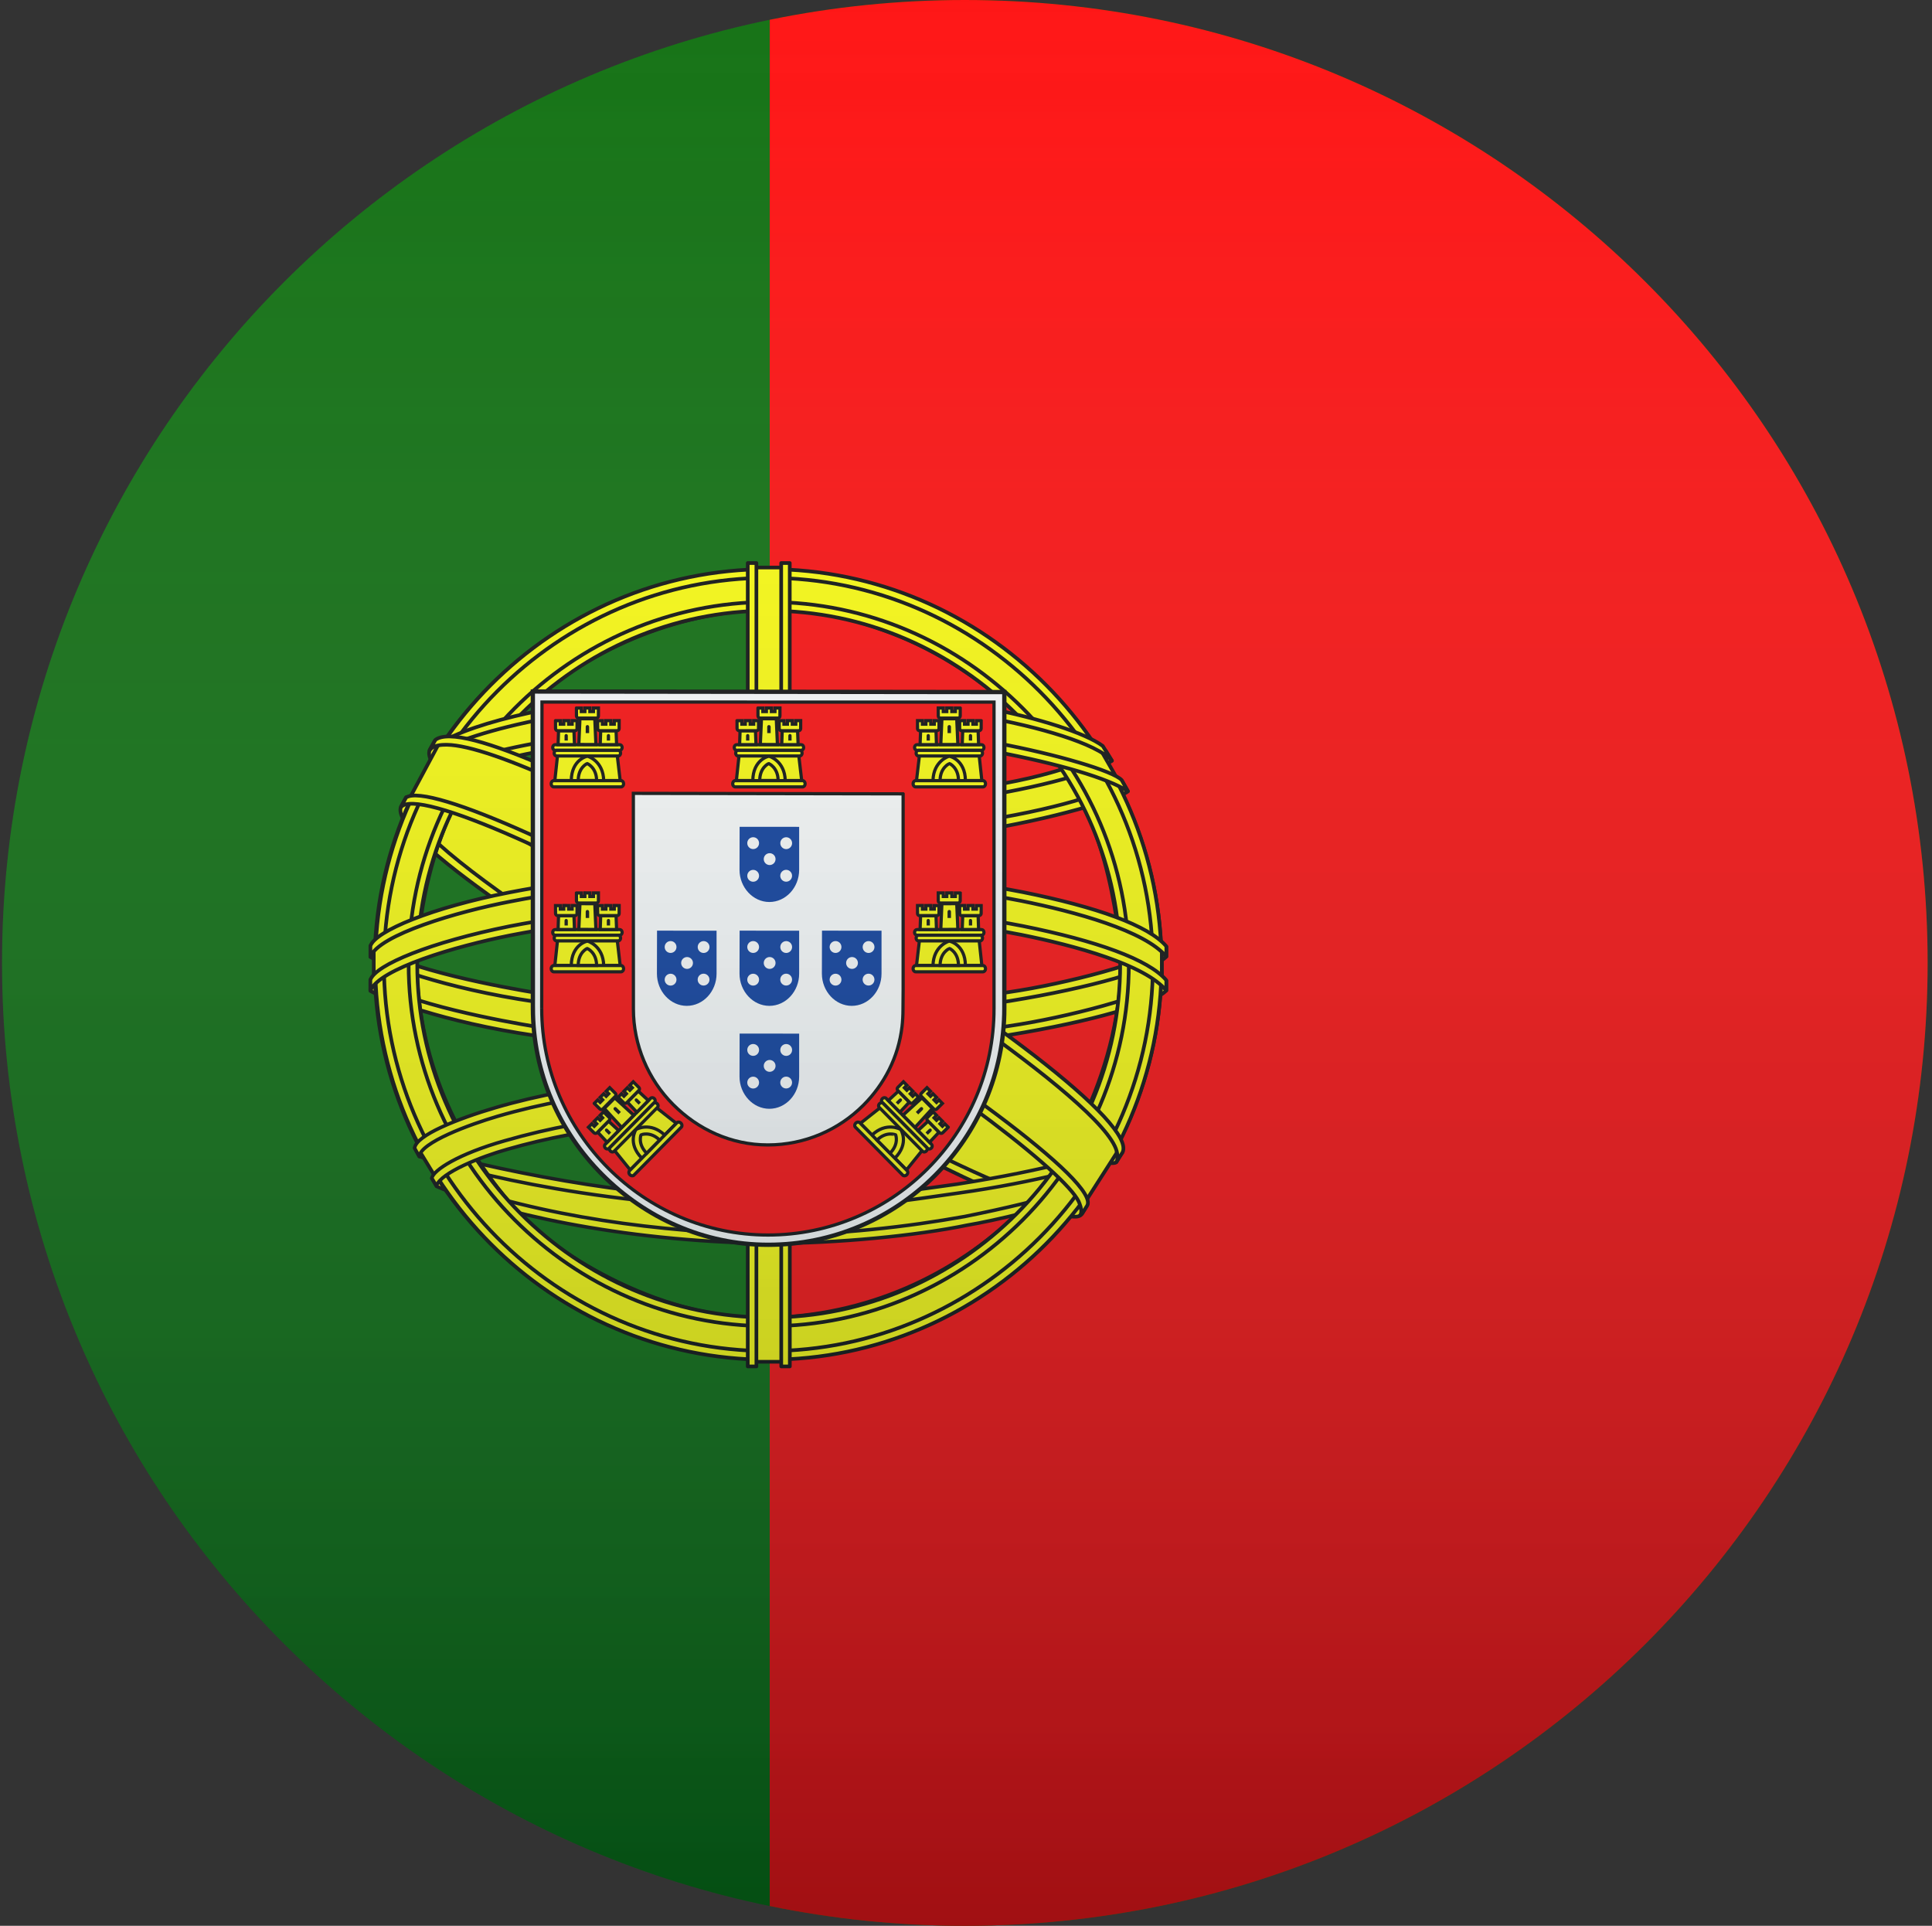 <svg width="302" height="301" viewBox="0 0 302 301" fill="none" xmlns="http://www.w3.org/2000/svg">
<rect x="0" y="0" width="302" height="301" fill="#333333" stroke="none"/>
<path d="M150.817 301C233.936 301 301.317 233.619 301.317 150.5C301.317 67.381 233.936 0 150.817 0C67.698 0 0.317 67.381 0.317 150.5C0.317 233.619 67.698 301 150.817 301Z" fill="#006600"/>
<path fill-rule="evenodd" clip-rule="evenodd" d="M120.317 297.908C130.167 299.935 140.368 301 150.817 301C233.936 301 301.317 233.619 301.317 150.5C301.317 67.381 233.936 0 150.817 0C140.368 0 130.167 1.065 120.317 3.092L120.317 297.908Z" fill="#FF0000"/>
<path fill-rule="evenodd" clip-rule="evenodd" d="M168.73 189.387C149.979 188.819 63.997 134.867 63.407 126.275L68.155 118.315C76.684 130.773 164.584 183.243 173.217 181.384L168.73 189.384" fill="#FFFF00"/>
<path d="M168.73 189.387C149.979 188.819 63.997 134.867 63.407 126.275L68.155 118.315C76.684 130.773 164.584 183.243 173.217 181.384L168.73 189.384" stroke="black" stroke-width="0.573" stroke-linecap="round" stroke-linejoin="round"/>
<path fill-rule="evenodd" clip-rule="evenodd" d="M67.156 117.234C65.474 121.785 89.593 136.775 118.612 154.517C147.63 172.258 172.651 183.222 174.506 181.65C174.619 181.447 175.418 180.065 175.345 180.076C174.997 180.602 174.151 180.769 172.831 180.386C164.991 178.113 144.544 168.678 119.22 153.241C93.898 137.803 71.867 123.576 68.442 117.531C68.204 117.113 68.034 116.348 68.069 115.754L67.986 115.753L67.257 117.034L67.156 117.235L67.156 117.234ZM169.171 189.637C168.853 190.217 168.26 190.236 167.134 190.111C160.12 189.331 138.838 178.927 113.655 163.773C84.353 146.14 60.152 130.074 62.778 125.875L63.492 124.605L63.633 124.649C61.272 131.765 111.393 160.575 114.344 162.411C143.344 180.473 167.793 191.02 169.957 188.279L169.17 189.64V189.638L169.171 189.637Z" fill="#FFFF00" stroke="black" stroke-width="0.573" stroke-linecap="round" stroke-linejoin="round"/>
<path fill-rule="evenodd" clip-rule="evenodd" d="M120.274 131.479C139.041 131.33 162.2 128.901 175.528 123.561L172.657 118.871C164.779 123.254 141.492 126.136 120.115 126.567C94.831 126.333 76.984 123.967 68.042 117.935L65.331 122.929C81.769 129.922 98.614 131.406 120.274 131.479Z" fill="#FFFF00" stroke="black" stroke-width="0.573" stroke-linecap="round" stroke-linejoin="round"/>
<path fill-rule="evenodd" clip-rule="evenodd" d="M176.302 123.667C175.844 124.404 167.152 127.418 154.347 129.641C145.665 130.972 134.34 132.109 120.207 132.123C106.78 132.136 95.811 131.175 87.507 130.044C74.066 127.925 67.129 124.977 64.564 123.936C64.809 123.445 64.967 123.101 65.203 122.644C72.586 125.599 79.556 127.38 87.721 128.643C95.97 129.766 106.807 130.741 120.167 130.728C134.235 130.714 145.435 129.49 154.066 128.199C167.197 126.07 174.369 123.33 175.377 122.058L176.304 123.667H176.303H176.302ZM173.782 118.911C172.359 120.06 165.268 122.588 152.791 124.591C144.465 125.791 133.878 126.864 120.352 126.877C107.501 126.89 97.002 126.02 89.017 124.85C76.346 123.187 69.602 120.186 67.171 119.311C67.413 118.891 67.659 118.474 67.912 118.055C69.804 119.012 76.312 121.668 89.156 123.497C97.051 124.622 107.566 125.461 120.352 125.448C133.815 125.434 144.281 124.34 152.555 123.146C165.096 121.412 171.844 118.188 172.868 117.381L173.783 118.91L173.782 118.911Z" fill="#FFFF00" stroke="black" stroke-width="0.573" stroke-linecap="round" stroke-linejoin="round"/>
<path fill-rule="evenodd" clip-rule="evenodd" d="M58.646 154.209C70.19 160.45 95.828 163.596 120.09 163.812C142.18 163.847 170.959 160.379 181.721 154.646L181.425 148.399C178.058 153.689 147.218 158.763 119.85 158.555C92.483 158.347 67.069 154.098 58.597 148.597L58.647 154.207" fill="#FFFF00"/>
<path d="M58.646 154.209C70.19 160.45 95.828 163.596 120.09 163.812C142.18 163.847 170.959 160.379 181.721 154.646L181.425 148.399C178.058 153.689 147.218 158.763 119.85 158.555C92.483 158.347 67.069 154.098 58.597 148.597L58.647 154.207" stroke="black" stroke-width="0.573" stroke-linecap="round" stroke-linejoin="round"/>
<path fill-rule="evenodd" clip-rule="evenodd" d="M182.31 153.311L182.311 154.8C180.693 156.744 170.551 159.683 157.833 161.752C148.154 163.244 135.534 164.369 119.809 164.369C104.87 164.369 92.957 163.298 83.718 161.873C69.114 159.735 59.773 155.991 57.898 154.874L57.906 153.136C63.538 156.901 78.799 159.654 83.923 160.497C93.102 161.914 104.944 162.976 119.809 162.976C135.46 162.976 148.009 161.859 157.627 160.377C166.752 159.052 179.751 155.606 182.31 153.311L182.31 153.311ZM182.316 148.012L182.317 149.502C180.7 151.445 170.558 154.383 157.839 156.452C148.16 157.944 135.54 159.069 119.815 159.069C104.876 159.069 92.963 158 83.724 156.573C69.12 154.436 59.779 150.692 57.904 149.575L57.912 147.837C63.545 151.601 78.805 154.355 83.929 155.197C93.108 156.614 104.95 157.677 119.815 157.677C135.466 157.677 148.015 156.559 157.633 155.076C166.758 153.751 179.757 150.305 182.316 148.011L182.316 148.012Z" fill="#FFFF00" stroke="black" stroke-width="0.573" stroke-linecap="round" stroke-linejoin="round"/>
<path fill-rule="evenodd" clip-rule="evenodd" d="M120.038 188.314C93.49 188.155 70.743 181.039 65.939 179.863L69.442 185.375C77.927 188.963 100.118 194.31 120.292 193.718C140.467 193.126 158.098 191.555 170.522 185.475L174.114 179.763C165.647 183.771 136.831 188.273 120.038 188.314Z" fill="#FFFF00" stroke="black" stroke-width="0.573" stroke-linecap="round" stroke-linejoin="round"/>
<path fill-rule="evenodd" clip-rule="evenodd" d="M171.87 184.196C171.343 185.006 170.805 185.807 170.259 186.585C164.399 188.662 155.165 190.843 151.268 191.479C143.309 193.128 130.994 194.346 120.064 194.351C96.547 194.005 77.296 189.377 68.24 185.429L67.509 184.166L67.629 183.977L68.868 184.46C84.973 190.252 103.062 192.563 120.197 192.978C131.082 193.016 141.979 191.724 150.791 190.139C164.304 187.418 169.768 185.366 171.444 184.436L171.87 184.196ZM174.985 179.032C174.998 179.048 175.012 179.064 175.025 179.081C174.63 179.75 174.224 180.432 173.807 181.116C170.682 182.239 162.199 184.734 149.812 186.476C141.651 187.593 136.578 188.676 120.343 188.993C89.921 188.214 70.223 182.235 65.544 180.76L64.851 179.422C82.482 184.049 100.491 187.279 120.344 187.609C135.198 187.291 141.517 186.192 149.61 185.082C164.054 182.824 171.332 180.434 173.516 179.744C173.488 179.704 173.456 179.662 173.42 179.62L174.986 179.031L174.985 179.032Z" fill="#FFFF00" stroke="black" stroke-width="0.55" stroke-linecap="round" stroke-linejoin="round"/>
<path fill-rule="evenodd" clip-rule="evenodd" d="M175.303 149.28C175.389 166.836 166.452 182.59 159.253 189.54C149.069 199.372 135.566 205.697 119.798 205.989C102.189 206.314 85.586 194.774 81.132 189.705C72.425 179.793 65.337 167.207 65.11 150.244C66.188 131.084 73.671 117.737 84.517 108.584C95.363 99.432 109.805 94.974 121.833 95.293C135.71 95.661 151.92 102.505 163.121 116.091C170.459 124.992 173.637 134.652 175.303 149.28ZM119.947 89.168C153.765 89.168 181.578 116.832 181.578 150.753C181.578 184.673 153.765 212.339 119.947 212.339C86.129 212.339 58.547 184.674 58.547 150.753C58.547 116.832 86.129 89.168 119.947 89.168Z" fill="#FFFF00" stroke="black" stroke-width="0.573" stroke-linecap="round" stroke-linejoin="round"/>
<path fill-rule="evenodd" clip-rule="evenodd" d="M120.112 88.957C153.96 88.957 181.566 116.712 181.566 150.741C181.566 184.77 153.96 212.524 120.112 212.524C86.264 212.524 58.658 184.77 58.658 150.741C58.658 116.712 86.265 88.957 120.112 88.957ZM60.011 150.741C60.011 183.973 87.157 211.165 120.112 211.165C153.068 211.165 180.214 183.973 180.214 150.741C180.214 117.509 153.068 90.316 120.112 90.316C87.157 90.316 60.011 117.51 60.011 150.741Z" fill="#FFFF00" stroke="black" stroke-width="0.573" stroke-linecap="round" stroke-linejoin="round"/>
<path fill-rule="evenodd" clip-rule="evenodd" d="M120.162 94.092C151.029 94.092 176.453 119.562 176.453 150.686C176.453 181.811 151.028 207.28 120.162 207.28C89.296 207.28 63.871 181.811 63.871 150.686C63.871 119.562 89.296 94.092 120.162 94.092ZM65.222 150.686C65.222 181.063 90.037 205.92 120.162 205.92C150.287 205.92 175.101 181.063 175.101 150.686C175.101 120.309 150.288 95.451 120.162 95.451C90.037 95.451 65.222 120.309 65.222 150.686Z" fill="#FFFF00" stroke="black" stroke-width="0.573" stroke-linecap="round" stroke-linejoin="round"/>
<path fill-rule="evenodd" clip-rule="evenodd" d="M122.638 88.707H117.372L117.378 212.847H122.663L122.638 88.707Z" fill="#FFFF00" stroke="black" stroke-width="0.573" stroke-linecap="round" stroke-linejoin="round"/>
<path fill-rule="evenodd" clip-rule="evenodd" d="M122.111 88H123.451L123.463 213.568H122.121L122.111 88ZM116.884 88.001H118.235L118.237 213.57H116.885V88.001H116.884Z" fill="#FFFF00" stroke="black" stroke-width="0.573" stroke-linecap="round" stroke-linejoin="round"/>
<path fill-rule="evenodd" clip-rule="evenodd" d="M181.609 153.133V148.543L177.891 145.062L156.788 139.446L126.375 136.327L89.755 138.198L63.686 144.438L58.423 148.356V152.947L71.755 146.934L103.41 141.942H133.823L156.167 144.438L171.684 148.182L181.609 153.133Z" fill="#FFFF00" stroke="black" stroke-width="0.573" stroke-linecap="round" stroke-linejoin="round"/>
<path fill-rule="evenodd" clip-rule="evenodd" d="M120.137 141.175C134.65 141.148 148.732 142.557 159.901 144.743C171.426 147.06 179.537 149.957 182.31 153.211L182.307 154.822C178.963 150.773 168.048 147.804 159.641 146.107C148.557 143.939 134.57 142.54 120.137 142.567C104.907 142.596 90.725 144.046 79.803 146.188C71.039 147.936 59.351 151.409 57.892 154.834V153.157C58.693 150.786 67.396 147.242 79.605 144.785C90.609 142.628 104.817 141.203 120.137 141.175ZM120.143 135.876C134.656 135.85 148.738 137.26 159.907 139.445C171.432 141.762 179.543 144.658 182.317 147.912L182.313 149.524C178.969 145.475 168.055 142.506 159.647 140.81C148.563 138.641 134.576 137.242 120.143 137.27C104.913 137.297 90.8 138.748 79.877 140.889C71.419 142.501 59.254 146.111 57.897 149.537V147.858C58.699 145.513 67.578 141.843 79.612 139.487C90.616 137.33 104.824 135.905 120.143 135.876Z" fill="#FFFF00" stroke="black" stroke-width="0.573" stroke-linecap="round" stroke-linejoin="round"/>
<path fill-rule="evenodd" clip-rule="evenodd" d="M119.845 108.848C142.717 108.733 162.666 112.063 171.793 116.763L175.122 122.553C167.189 118.255 145.667 113.786 119.879 114.455C98.866 114.584 76.414 116.78 65.15 122.822L69.124 116.14C78.369 111.32 100.172 108.875 119.846 108.85" fill="#FFFF00"/>
<path d="M119.845 108.848C142.717 108.733 162.666 112.063 171.793 116.763L175.122 122.553C167.189 118.255 145.667 113.786 119.879 114.455C98.866 114.584 76.414 116.78 65.15 122.822L69.124 116.14C78.369 111.32 100.172 108.875 119.846 108.85" stroke="black" stroke-width="0.573" stroke-linecap="round" stroke-linejoin="round"/>
<path fill-rule="evenodd" clip-rule="evenodd" d="M120.149 113.628C133.194 113.593 145.799 114.333 155.823 116.151C165.159 117.897 174.062 120.519 175.335 121.929L176.322 123.682C173.226 121.65 165.522 119.387 155.629 117.501C145.695 115.624 133.099 115.002 120.126 115.037C105.403 114.986 93.963 115.767 84.146 117.488C73.763 119.441 66.56 122.231 64.783 123.557L65.75 121.703C69.203 119.932 74.682 117.798 83.888 116.132C94.041 114.267 105.601 113.708 120.15 113.628L120.149 113.628ZM120.144 108.334C132.627 108.301 144.953 109 154.562 110.737C162.139 112.22 169.633 114.535 172.377 116.595L173.821 118.901C171.367 116.159 162.13 113.56 153.975 112.105C144.441 110.452 132.627 109.797 120.143 109.693C107.042 109.73 94.935 110.536 85.539 112.256C76.576 113.971 70.792 116.001 68.345 117.586L69.614 115.66C72.991 113.873 78.448 112.231 85.319 110.889C94.784 109.157 106.965 108.371 120.144 108.334Z" fill="#FFFF00" stroke="black" stroke-width="0.573" stroke-linecap="round" stroke-linejoin="round"/>
<path fill-rule="evenodd" clip-rule="evenodd" d="M150.674 176.421C139.367 174.299 128.039 173.991 120.126 174.085C82.013 174.534 69.7 181.952 68.197 184.198L65.349 179.53C75.053 172.46 95.807 168.495 120.333 168.9C133.068 169.11 144.058 169.96 153.303 171.76L150.674 176.423" fill="#FFFF00"/>
<path d="M150.674 176.421C139.367 174.299 128.039 173.991 120.126 174.085C82.013 174.534 69.7 181.952 68.197 184.198L65.349 179.53C75.053 172.46 95.807 168.495 120.333 168.9C133.068 169.11 144.058 169.96 153.303 171.76L150.674 176.423" stroke="black" stroke-width="0.573" stroke-linecap="round" stroke-linejoin="round"/>
<path fill-rule="evenodd" clip-rule="evenodd" d="M119.907 173.426C130.51 173.585 140.917 174.026 150.962 175.909L150.234 177.2C140.905 175.469 130.959 174.806 119.943 174.86C105.877 174.749 91.65 176.07 79.263 179.644C75.355 180.737 68.885 183.263 68.225 185.35L67.502 184.15C67.71 182.917 71.621 180.356 78.931 178.292C93.118 174.207 106.389 173.519 119.907 173.425L119.907 173.426ZM120.389 168.063C131.373 168.269 142.717 168.78 153.744 170.975L152.986 172.319C143.029 170.332 133.516 169.67 120.453 169.468C106.342 169.494 91.374 170.505 77.764 174.482C73.37 175.769 65.787 178.551 65.534 180.753L64.811 179.464C64.976 177.464 71.54 174.855 77.447 173.128C91.161 169.119 106.168 168.089 120.389 168.063Z" fill="#FFFF00" stroke="black" stroke-width="0.55" stroke-linecap="round" stroke-linejoin="round"/>
<path fill-rule="evenodd" clip-rule="evenodd" d="M174.527 180.24L169.947 187.383L156.788 175.635L122.651 152.549L84.169 131.335L64.189 124.466L68.447 116.529L69.893 115.737L82.307 118.856L123.271 140.071L146.857 155.045L166.719 169.396L174.788 178.755L174.527 180.24Z" fill="#FFFF00" stroke="black" stroke-width="0.573" stroke-linecap="round" stroke-linejoin="round"/>
<path fill-rule="evenodd" clip-rule="evenodd" d="M63.469 124.653C66.973 122.264 92.727 133.797 119.675 150.131C146.551 166.512 172.232 185.022 169.913 188.487L169.151 189.692L168.801 189.97C168.876 189.916 169.263 189.441 168.763 188.156C167.618 184.369 149.401 169.756 119.175 151.409C89.708 133.746 65.15 123.1 62.695 126.143L63.469 124.653ZM175.464 180.138C177.68 175.738 153.793 157.649 124.176 140.036C93.879 122.774 72.043 112.613 68.055 115.643L67.168 117.265C67.161 117.354 67.201 117.154 67.388 117.009C68.113 116.373 69.315 116.416 69.858 116.406C76.725 116.509 96.34 125.583 123.86 141.443C135.919 148.503 174.8 173.571 174.652 180.62C174.662 181.226 174.702 181.351 174.475 181.651L175.464 180.138Z" fill="#FFFF00"/>
<path d="M175.464 180.138C177.68 175.738 153.793 157.649 124.176 140.036C93.879 122.774 72.043 112.613 68.055 115.643L67.168 117.265C67.161 117.354 67.201 117.154 67.388 117.009C68.113 116.373 69.315 116.416 69.858 116.406C76.725 116.509 96.34 125.583 123.86 141.443C135.919 148.503 174.8 173.571 174.652 180.62C174.662 181.226 174.702 181.351 174.475 181.651L175.464 180.138ZM175.464 180.138L175.464 180.137M63.469 124.653C66.973 122.264 92.727 133.797 119.675 150.131C146.551 166.512 172.232 185.022 169.913 188.487L169.151 189.692L168.801 189.97C168.876 189.916 169.263 189.441 168.763 188.156C167.618 184.369 149.401 169.756 119.175 151.409C89.708 133.746 65.15 123.1 62.695 126.143L63.469 124.653Z" stroke="black" stroke-width="0.573" stroke-linecap="round" stroke-linejoin="round"/>
<path d="M83.3 157.547C83.3 167.699 87.435 176.881 94.135 183.592C100.848 190.317 109.97 194.56 120.085 194.56C130.252 194.56 139.479 190.409 146.163 183.71C152.847 177.012 156.99 167.767 156.992 157.58H156.99V108.17L83.291 108.082L83.299 157.547L83.3 157.547Z" fill="white" stroke="black" stroke-width="0.67"/>
<path d="M84.678 157.616V157.644C84.678 167.351 88.676 176.19 95.089 182.607C101.516 189.037 110.367 193.034 120.049 193.034C129.782 193.034 138.615 189.066 145.014 182.661C151.412 176.256 155.378 167.416 155.379 157.676H155.378V109.741L84.72 109.729L84.677 157.615M141.172 124.08L141.174 154.586L141.149 157.812C141.149 158.662 141.098 159.629 141 160.454C140.426 165.276 138.219 169.48 134.951 172.75C131.126 176.579 125.845 178.953 120.026 178.953C114.237 178.953 109.078 176.496 105.236 172.651C101.295 168.708 99.01 163.301 99.01 157.71L99.002 124.003L141.171 124.079L141.172 124.08Z" fill="#FF0000"/>
<path d="M84.678 157.616V157.644C84.678 167.351 88.676 176.19 95.089 182.607C101.516 189.037 110.367 193.034 120.049 193.034C129.782 193.034 138.615 189.066 145.014 182.661C151.412 176.256 155.378 167.416 155.379 157.676H155.378V109.741L84.72 109.729L84.677 157.615M141.172 124.08L141.174 154.586L141.149 157.812C141.149 158.662 141.098 159.629 141 160.454C140.426 165.276 138.219 169.48 134.951 172.75C131.126 176.579 125.845 178.953 120.026 178.953C114.237 178.953 109.078 176.496 105.236 172.651C101.295 168.708 99.01 163.301 99.01 157.71L99.002 124.003L141.171 124.079L141.172 124.08Z" stroke="black" stroke-width="0.507"/>
<path d="M89.252 122.244C89.336 118.8 91.767 117.984 91.785 117.972C91.802 117.961 94.411 118.85 94.402 122.276L89.252 122.244Z" fill="#FFFF00"/>
<path d="M87.154 118.039L86.731 121.998L89.301 122.003C89.326 118.728 91.767 118.183 91.826 118.195C91.882 118.192 94.302 118.92 94.367 122.003H96.943L96.478 118.014L87.154 118.038L87.154 118.039Z" fill="#FFFF00" stroke="black" stroke-width="0.5"/>
<path d="M86.558 122.014H97.076C97.298 122.014 97.479 122.234 97.479 122.503C97.479 122.771 97.298 122.99 97.076 122.99H86.558C86.337 122.99 86.155 122.771 86.155 122.503C86.155 122.234 86.337 122.014 86.558 122.014Z" fill="#FFFF00" stroke="black" stroke-width="0.5"/>
<path d="M90.382 121.995C90.393 119.928 91.786 119.343 91.793 119.344C91.793 119.344 93.247 119.947 93.258 121.995H90.382Z" fill="#FFFF00" stroke="black" stroke-width="0.5"/>
<path d="M86.782 116.392H96.865C97.077 116.392 97.251 116.591 97.251 116.832C97.251 117.073 97.077 117.271 96.865 117.271H86.782C86.569 117.271 86.395 117.074 86.395 116.832C86.395 116.591 86.569 116.392 86.782 116.392Z" fill="#FFFF00" stroke="black" stroke-width="0.5"/>
<path d="M86.993 117.278H96.637C96.84 117.278 97.006 117.475 97.006 117.717C97.006 117.959 96.84 118.157 96.637 118.157H86.993C86.79 118.157 86.623 117.959 86.623 117.717C86.623 117.475 86.79 117.278 86.993 117.278Z" fill="#FFFF00" stroke="black" stroke-width="0.5"/>
<path d="M90.108 110.67L90.87 110.672V111.215H91.425V110.659L92.205 110.662V111.216H92.763V110.66H93.543L93.542 111.915C93.542 112.112 93.384 112.24 93.201 112.24H90.463C90.279 112.24 90.11 112.092 90.109 111.911L90.107 110.671L90.108 110.67Z" fill="#FFFF00" stroke="black" stroke-width="0.5"/>
<path d="M92.976 112.349L93.148 116.374L90.477 116.364L90.654 112.338L92.976 112.349Z" fill="#FFFF00" stroke="black" stroke-width="0.5"/>
<path d="M89.717 114.214L89.799 116.384L87.238 116.385L87.311 114.214L89.717 114.214Z" fill="#FFFF00" stroke="black" stroke-width="0.5"/>
<path d="M96.302 114.214L96.384 116.384L93.823 116.385L93.895 114.214L96.302 114.214Z" fill="#FFFF00" stroke="black" stroke-width="0.5"/>
<path d="M86.837 112.642L87.582 112.644V113.188H88.126V112.631L88.889 112.634V113.188H89.435V112.631L90.199 112.633L90.198 113.888C90.198 114.084 90.043 114.211 89.865 114.211H87.185C87.006 114.211 86.839 114.065 86.838 113.883L86.836 112.643L86.837 112.642Z" fill="#FFFF00" stroke="black" stroke-width="0.5"/>
<path d="M93.422 112.642L94.167 112.644V113.188H94.711V112.631L95.474 112.634V113.188H96.02V112.631L96.784 112.633L96.782 113.888C96.782 114.084 96.628 114.211 96.45 114.211H93.77C93.591 114.211 93.424 114.065 93.423 113.883L93.421 112.643L93.422 112.642Z" fill="#FFFF00" stroke="black" stroke-width="0.5"/>
<path d="M91.555 113.622C91.538 113.23 92.099 113.226 92.092 113.622V114.58H91.555L91.555 113.622Z" fill="black"/>
<path d="M88.246 115.013C88.245 114.635 88.766 114.627 88.759 115.013V115.754H88.247L88.246 115.013Z" fill="black"/>
<path d="M94.851 115.013C94.849 114.635 95.371 114.627 95.364 115.013V115.754H94.851L94.851 115.013Z" fill="black"/>
<path d="M89.252 151.145C89.336 147.701 91.767 146.885 91.785 146.873C91.802 146.861 94.411 147.751 94.402 151.177L89.252 151.145Z" fill="#FFFF00"/>
<path d="M87.154 146.94L86.731 150.899L89.301 150.904C89.326 147.629 91.767 147.084 91.826 147.096C91.882 147.093 94.302 147.82 94.367 150.904H96.943L96.478 146.915L87.154 146.939L87.154 146.94Z" fill="#FFFF00" stroke="black" stroke-width="0.5"/>
<path d="M86.558 150.914H97.076C97.298 150.914 97.479 151.135 97.479 151.404C97.479 151.672 97.298 151.891 97.076 151.891H86.558C86.337 151.891 86.155 151.672 86.155 151.404C86.155 151.135 86.337 150.914 86.558 150.914Z" fill="#FFFF00" stroke="black" stroke-width="0.5"/>
<path d="M90.382 150.896C90.393 148.829 91.786 148.244 91.793 148.245C91.793 148.245 93.247 148.848 93.258 150.896H90.382Z" fill="#FFFF00" stroke="black" stroke-width="0.5"/>
<path d="M86.782 145.293H96.865C97.077 145.293 97.251 145.491 97.251 145.732C97.251 145.974 97.077 146.172 96.865 146.172H86.782C86.569 146.172 86.395 145.975 86.395 145.732C86.395 145.491 86.569 145.293 86.782 145.293Z" fill="#FFFF00" stroke="black" stroke-width="0.5"/>
<path d="M86.993 146.179H96.637C96.84 146.179 97.006 146.376 97.006 146.618C97.006 146.86 96.84 147.058 96.637 147.058H86.993C86.79 147.058 86.623 146.86 86.623 146.618C86.623 146.376 86.79 146.179 86.993 146.179Z" fill="#FFFF00" stroke="black" stroke-width="0.5"/>
<path d="M90.108 139.571L90.87 139.572V140.116H91.425V139.56L92.205 139.563V140.116H92.763V139.561H93.543L93.542 140.816C93.542 141.013 93.384 141.141 93.201 141.141H90.463C90.279 141.141 90.11 140.992 90.109 140.812L90.107 139.572L90.108 139.571Z" fill="#FFFF00" stroke="black" stroke-width="0.5"/>
<path d="M92.976 141.25L93.148 145.275L90.477 145.265L90.654 141.239L92.976 141.25Z" fill="#FFFF00" stroke="black" stroke-width="0.5"/>
<path d="M89.717 143.115L89.799 145.285L87.238 145.286L87.311 143.115L89.717 143.115Z" fill="#FFFF00" stroke="black" stroke-width="0.5"/>
<path d="M96.302 143.115L96.384 145.285L93.823 145.286L93.895 143.115L96.302 143.115Z" fill="#FFFF00" stroke="black" stroke-width="0.5"/>
<path d="M86.837 141.543L87.582 141.545V142.089H88.126V141.532L88.889 141.535V142.089H89.435V141.532L90.199 141.534L90.198 142.789C90.198 142.985 90.043 143.112 89.865 143.112H87.185C87.006 143.112 86.839 142.965 86.838 142.784L86.836 141.543L86.837 141.543Z" fill="#FFFF00" stroke="black" stroke-width="0.5"/>
<path d="M93.422 141.543L94.167 141.545V142.089H94.711V141.532L95.474 141.535V142.089H96.02V141.532L96.784 141.534L96.782 142.789C96.782 142.985 96.628 143.112 96.45 143.112H93.77C93.591 143.112 93.424 142.965 93.423 142.784L93.421 141.543L93.422 141.543Z" fill="#FFFF00" stroke="black" stroke-width="0.5"/>
<path d="M91.555 142.522C91.538 142.131 92.099 142.127 92.092 142.522V143.481H91.555L91.555 142.522Z" fill="black"/>
<path d="M88.246 143.914C88.245 143.536 88.766 143.528 88.759 143.914V144.655H88.247L88.246 143.914Z" fill="black"/>
<path d="M94.851 143.914C94.849 143.536 95.371 143.528 95.364 143.914V144.655H94.851L94.851 143.914Z" fill="black"/>
<path d="M100.461 181.228C98.089 178.742 99.228 176.433 99.232 176.412C99.236 176.391 101.703 175.156 104.114 177.575L100.461 181.228Z" fill="#FFFF00"/>
<path d="M96.015 179.763L98.51 182.853L100.325 181.023C98.032 178.699 99.368 176.573 99.419 176.539C99.456 176.498 101.674 175.283 103.895 177.408L105.711 175.57L102.569 173.093L96.015 179.762L96.015 179.763Z" fill="#FFFF00" stroke="black" stroke-width="0.5"/>
<path d="M98.401 182.987L105.813 175.484C105.969 175.326 106.252 175.352 106.442 175.541C106.631 175.73 106.658 176.014 106.502 176.172L99.09 183.675C98.934 183.833 98.652 183.808 98.462 183.619C98.272 183.43 98.245 183.146 98.401 182.987Z" fill="#FFFF00" stroke="black" stroke-width="0.5"/>
<path d="M101.081 180.246C99.631 178.783 100.2 177.377 100.205 177.373C100.206 177.372 101.656 176.76 103.109 178.194L101.081 180.246Z" fill="#FFFF00" stroke="black" stroke-width="0.5"/>
<path d="M94.59 178.867L101.695 171.674C101.845 171.522 102.108 171.538 102.278 171.708C102.448 171.878 102.465 172.142 102.315 172.293L95.21 179.486C95.061 179.637 94.799 179.623 94.628 179.452C94.458 179.282 94.441 179.018 94.59 178.867Z" fill="#FFFF00" stroke="black" stroke-width="0.5"/>
<path d="M95.364 179.341L102.16 172.461C102.303 172.316 102.56 172.336 102.73 172.506C102.901 172.677 102.923 172.935 102.78 173.079L95.984 179.959C95.841 180.104 95.585 180.084 95.414 179.913C95.243 179.743 95.221 179.486 95.364 179.341Z" fill="#FFFF00" stroke="black" stroke-width="0.5"/>
<path d="M92.895 172.463L93.433 171.92L93.817 172.303L94.208 171.907L93.816 171.515L94.368 170.96L94.758 171.35L95.151 170.953L94.759 170.561L95.309 170.004L96.194 170.889C96.332 171.028 96.311 171.23 96.183 171.361L94.253 173.314C94.123 173.445 93.899 173.462 93.772 173.336L92.895 172.464L92.895 172.463Z" fill="#FFFF00" stroke="black" stroke-width="0.5"/>
<path d="M96.102 171.599L99.063 174.312L97.174 176.211L94.457 173.249L96.102 171.599Z" fill="#FFFF00" stroke="black" stroke-width="0.5"/>
<path d="M95.123 175.238L96.711 176.708L94.907 178.536L93.426 176.956L95.123 175.238Z" fill="#FFFF00" stroke="black" stroke-width="0.5"/>
<path d="M99.762 170.541L101.351 172.011L99.546 173.839L98.066 172.258L99.762 170.541Z" fill="#FFFF00" stroke="black" stroke-width="0.5"/>
<path d="M91.983 176.185L92.509 175.655L92.893 176.038L93.276 175.65L92.884 175.258L93.423 174.715L93.814 175.106L94.199 174.716L93.806 174.324L94.345 173.78L95.23 174.665C95.368 174.803 95.349 175.003 95.224 175.13L93.335 177.042C93.209 177.17 92.987 177.186 92.859 177.059L91.982 176.186L91.983 176.185Z" fill="#FFFF00" stroke="black" stroke-width="0.5"/>
<path d="M96.622 171.488L97.148 170.958L97.532 171.341L97.916 170.953L97.523 170.561L98.063 170.018L98.454 170.408L98.839 170.019L98.446 169.627L98.985 169.083L99.87 169.968C100.008 170.106 99.989 170.306 99.863 170.433L97.975 172.345C97.848 172.473 97.627 172.489 97.499 172.362L96.622 171.489L96.622 171.488Z" fill="#FFFF00" stroke="black" stroke-width="0.5"/>
<path d="M95.998 173.51C95.71 173.246 96.102 172.843 96.377 173.126L97.053 173.801L96.674 174.185L95.998 173.51Z" fill="black"/>
<path d="M94.649 176.85C94.381 176.585 94.743 176.208 95.01 176.484L95.533 177.006L95.172 177.372L94.649 176.85Z" fill="black"/>
<path d="M99.303 172.139C99.035 171.874 99.397 171.496 99.664 171.773L100.187 172.294L99.826 172.66L99.303 172.139Z" fill="black"/>
<path d="M117.626 122.244C117.709 118.8 120.141 117.984 120.158 117.972C120.176 117.961 122.785 118.85 122.776 122.276L117.626 122.244Z" fill="#FFFF00"/>
<path d="M115.528 118.039L115.105 121.998L117.675 122.003C117.699 118.728 120.141 118.183 120.2 118.195C120.256 118.192 122.676 118.92 122.741 122.003H125.317L124.852 118.014L115.528 118.038L115.528 118.039Z" fill="#FFFF00" stroke="black" stroke-width="0.5"/>
<path d="M114.932 122.014H125.45C125.672 122.014 125.853 122.234 125.853 122.503C125.853 122.771 125.672 122.99 125.45 122.99H114.932C114.71 122.99 114.529 122.771 114.529 122.503C114.529 122.234 114.71 122.014 114.932 122.014Z" fill="#FFFF00" stroke="black" stroke-width="0.5"/>
<path d="M118.755 121.995C118.767 119.928 120.159 119.343 120.167 119.344C120.167 119.344 121.62 119.947 121.632 121.995H118.755Z" fill="#FFFF00" stroke="black" stroke-width="0.5"/>
<path d="M115.155 116.392H125.238C125.451 116.392 125.625 116.591 125.625 116.832C125.625 117.073 125.451 117.271 125.238 117.271H115.155C114.943 117.271 114.769 117.074 114.769 116.832C114.769 116.591 114.943 116.392 115.155 116.392Z" fill="#FFFF00" stroke="black" stroke-width="0.5"/>
<path d="M115.366 117.278H125.01C125.213 117.278 125.38 117.475 125.38 117.717C125.38 117.959 125.213 118.157 125.01 118.157H115.366C115.163 118.157 114.997 117.959 114.997 117.717C114.997 117.475 115.163 117.278 115.366 117.278Z" fill="#FFFF00" stroke="black" stroke-width="0.5"/>
<path d="M118.482 110.67L119.244 110.672V111.215H119.799V110.659L120.579 110.662V111.216H121.136V110.66H121.917L121.916 111.915C121.916 112.112 121.758 112.24 121.575 112.24H118.837C118.653 112.24 118.484 112.092 118.483 111.911L118.481 110.671L118.482 110.67Z" fill="#FFFF00" stroke="black" stroke-width="0.5"/>
<path d="M121.35 112.349L121.522 116.374L118.851 116.364L119.028 112.338L121.35 112.349Z" fill="#FFFF00" stroke="black" stroke-width="0.5"/>
<path d="M118.091 114.214L118.173 116.384L115.612 116.385L115.684 114.214L118.091 114.214Z" fill="#FFFF00" stroke="black" stroke-width="0.5"/>
<path d="M124.676 114.214L124.757 116.384L122.197 116.385L122.269 114.214L124.676 114.214Z" fill="#FFFF00" stroke="black" stroke-width="0.5"/>
<path d="M115.211 112.642L115.956 112.644V113.188H116.5V112.631L117.263 112.634V113.188H117.809V112.631L118.573 112.633L118.571 113.888C118.571 114.084 118.417 114.211 118.239 114.211H115.559C115.38 114.211 115.213 114.065 115.212 113.883L115.21 112.643L115.211 112.642Z" fill="#FFFF00" stroke="black" stroke-width="0.5"/>
<path d="M121.796 112.642L122.541 112.644V113.188H123.085V112.631L123.848 112.634V113.188H124.394V112.631L125.158 112.633L125.156 113.888C125.156 114.084 125.002 114.211 124.823 114.211H122.144C121.965 114.211 121.798 114.065 121.797 113.883L121.795 112.643L121.796 112.642Z" fill="#FFFF00" stroke="black" stroke-width="0.5"/>
<path d="M119.928 113.622C119.912 113.23 120.472 113.226 120.466 113.622V114.58H119.928L119.928 113.622Z" fill="black"/>
<path d="M116.62 115.013C116.618 114.635 117.14 114.627 117.133 115.013V115.754H116.62L116.62 115.013Z" fill="black"/>
<path d="M123.225 115.013C123.223 114.635 123.744 114.627 123.738 115.013V115.754H123.225L123.225 115.013Z" fill="black"/>
<path d="M150.955 122.244C150.871 118.8 148.44 117.984 148.422 117.972C148.405 117.961 145.796 118.85 145.805 122.276L150.955 122.244Z" fill="#FFFF00"/>
<path d="M153.053 118.039L153.476 121.998L150.906 122.003C150.881 118.728 148.439 118.183 148.38 118.195C148.325 118.192 145.904 118.92 145.84 122.003H143.263L143.729 118.014L153.052 118.038L153.053 118.039Z" fill="#FFFF00" stroke="black" stroke-width="0.5"/>
<path d="M153.649 122.014H143.131C142.909 122.014 142.728 122.234 142.728 122.503C142.728 122.771 142.909 122.99 143.131 122.99H153.649C153.87 122.99 154.052 122.771 154.052 122.503C154.052 122.234 153.87 122.014 153.649 122.014Z" fill="#FFFF00" stroke="black" stroke-width="0.5"/>
<path d="M149.825 121.995C149.814 119.928 148.421 119.343 148.414 119.344C148.413 119.344 146.96 119.947 146.949 121.995H149.825Z" fill="#FFFF00" stroke="black" stroke-width="0.5"/>
<path d="M153.425 116.392H143.342C143.13 116.392 142.956 116.591 142.956 116.832C142.956 117.073 143.13 117.271 143.342 117.271H153.425C153.637 117.271 153.812 117.074 153.812 116.832C153.812 116.591 153.637 116.392 153.425 116.392Z" fill="#FFFF00" stroke="black" stroke-width="0.5"/>
<path d="M153.214 117.278H143.57C143.367 117.278 143.201 117.475 143.201 117.717C143.201 117.959 143.367 118.157 143.57 118.157H153.214C153.417 118.157 153.584 117.959 153.584 117.717C153.584 117.475 153.417 117.278 153.214 117.278Z" fill="#FFFF00" stroke="black" stroke-width="0.5"/>
<path d="M150.098 110.67L149.337 110.672V111.215H148.781V110.659L148.001 110.662V111.216H147.444V110.66H146.664L146.665 111.915C146.665 112.112 146.823 112.24 147.005 112.24H149.743C149.927 112.24 150.097 112.092 150.097 111.911L150.099 110.671L150.098 110.67Z" fill="#FFFF00" stroke="black" stroke-width="0.5"/>
<path d="M147.231 112.349L147.059 116.374L149.729 116.364L149.553 112.338L147.231 112.349Z" fill="#FFFF00" stroke="black" stroke-width="0.5"/>
<path d="M150.489 114.214L150.408 116.384L152.969 116.385L152.896 114.214L150.489 114.214Z" fill="#FFFF00" stroke="black" stroke-width="0.5"/>
<path d="M143.905 114.214L143.823 116.384L146.384 116.385L146.312 114.214L143.905 114.214Z" fill="#FFFF00" stroke="black" stroke-width="0.5"/>
<path d="M153.369 112.642L152.625 112.644V113.188H152.08V112.631L151.317 112.634V113.188H150.771V112.631L150.008 112.633L150.009 113.888C150.009 114.084 150.163 114.211 150.342 114.211H153.021C153.201 114.211 153.368 114.065 153.368 113.883L153.37 112.643L153.369 112.642Z" fill="#FFFF00" stroke="black" stroke-width="0.5"/>
<path d="M146.784 112.642L146.04 112.644V113.188H145.495V112.631L144.732 112.634V113.188H144.187V112.631L143.423 112.633L143.424 113.888C143.424 114.084 143.579 114.211 143.757 114.211H146.436C146.616 114.211 146.783 114.065 146.784 113.883L146.785 112.643L146.784 112.642Z" fill="#FFFF00" stroke="black" stroke-width="0.5"/>
<path d="M148.652 113.622C148.669 113.23 148.108 113.226 148.115 113.622V114.58H148.652L148.652 113.622Z" fill="black"/>
<path d="M151.96 115.013C151.962 114.635 151.441 114.627 151.448 115.013V115.754H151.96L151.96 115.013Z" fill="black"/>
<path d="M145.356 115.013C145.358 114.635 144.836 114.627 144.843 115.013V115.754H145.355L145.356 115.013Z" fill="black"/>
<path d="M150.955 151.145C150.871 147.701 148.44 146.885 148.422 146.873C148.405 146.861 145.796 147.751 145.805 151.177L150.955 151.145Z" fill="#FFFF00"/>
<path d="M153.053 146.94L153.476 150.899L150.906 150.904C150.881 147.629 148.439 147.084 148.38 147.096C148.325 147.093 145.904 147.82 145.84 150.904H143.263L143.729 146.915L153.052 146.939L153.053 146.94Z" fill="#FFFF00" stroke="black" stroke-width="0.5"/>
<path d="M153.649 150.914H143.131C142.909 150.914 142.728 151.135 142.728 151.404C142.728 151.672 142.909 151.891 143.131 151.891H153.649C153.87 151.891 154.052 151.672 154.052 151.404C154.052 151.135 153.87 150.914 153.649 150.914Z" fill="#FFFF00" stroke="black" stroke-width="0.5"/>
<path d="M149.825 150.896C149.814 148.829 148.421 148.244 148.414 148.245C148.413 148.245 146.96 148.848 146.949 150.896H149.825Z" fill="#FFFF00" stroke="black" stroke-width="0.5"/>
<path d="M153.425 145.293H143.342C143.13 145.293 142.956 145.491 142.956 145.732C142.956 145.974 143.13 146.172 143.342 146.172H153.425C153.637 146.172 153.812 145.975 153.812 145.732C153.812 145.491 153.637 145.293 153.425 145.293Z" fill="#FFFF00" stroke="black" stroke-width="0.5"/>
<path d="M153.214 146.179H143.57C143.367 146.179 143.201 146.376 143.201 146.618C143.201 146.86 143.367 147.058 143.57 147.058H153.214C153.417 147.058 153.584 146.86 153.584 146.618C153.584 146.376 153.417 146.179 153.214 146.179Z" fill="#FFFF00" stroke="black" stroke-width="0.5"/>
<path d="M150.098 139.571L149.337 139.572V140.116H148.781V139.56L148.001 139.563V140.116H147.444V139.561H146.664L146.665 140.816C146.665 141.013 146.823 141.141 147.005 141.141H149.743C149.927 141.141 150.097 140.992 150.097 140.812L150.099 139.572L150.098 139.571Z" fill="#FFFF00" stroke="black" stroke-width="0.5"/>
<path d="M147.231 141.25L147.059 145.275L149.729 145.265L149.553 141.239L147.231 141.25Z" fill="#FFFF00" stroke="black" stroke-width="0.5"/>
<path d="M150.489 143.115L150.408 145.285L152.969 145.286L152.896 143.115L150.489 143.115Z" fill="#FFFF00" stroke="black" stroke-width="0.5"/>
<path d="M143.905 143.115L143.823 145.285L146.384 145.286L146.312 143.115L143.905 143.115Z" fill="#FFFF00" stroke="black" stroke-width="0.5"/>
<path d="M153.369 141.543L152.625 141.545V142.089H152.08V141.532L151.317 141.535V142.089H150.771V141.532L150.008 141.534L150.009 142.789C150.009 142.985 150.163 143.112 150.342 143.112H153.021C153.201 143.112 153.368 142.965 153.368 142.784L153.37 141.543L153.369 141.543Z" fill="#FFFF00" stroke="black" stroke-width="0.5"/>
<path d="M146.784 141.543L146.04 141.545V142.089H145.495V141.532L144.732 141.535V142.089H144.187V141.532L143.423 141.534L143.424 142.789C143.424 142.985 143.579 143.112 143.757 143.112H146.436C146.616 143.112 146.783 142.965 146.784 142.784L146.785 141.543L146.784 141.543Z" fill="#FFFF00" stroke="black" stroke-width="0.5"/>
<path d="M148.652 142.522C148.669 142.131 148.108 142.127 148.115 142.522V143.481H148.652L148.652 142.522Z" fill="black"/>
<path d="M151.96 143.914C151.962 143.536 151.441 143.528 151.448 143.914V144.655H151.96L151.96 143.914Z" fill="black"/>
<path d="M145.356 143.914C145.358 143.536 144.836 143.528 144.843 143.914V144.655H145.355L145.356 143.914Z" fill="black"/>
<path d="M139.746 181.228C142.117 178.742 140.979 176.433 140.975 176.412C140.971 176.391 138.504 175.156 136.093 177.575L139.746 181.228Z" fill="#FFFF00"/>
<path d="M144.191 179.763L141.697 182.853L139.882 181.023C142.175 178.699 140.838 176.573 140.788 176.539C140.751 176.498 138.532 175.283 136.311 177.408L134.496 175.57L137.637 173.093L144.192 179.762L144.191 179.763Z" fill="#FFFF00" stroke="black" stroke-width="0.5"/>
<path d="M141.806 182.987L134.394 175.484C134.238 175.326 133.955 175.352 133.765 175.541C133.576 175.73 133.549 176.014 133.705 176.172L141.117 183.675C141.273 183.833 141.555 183.808 141.745 183.619C141.934 183.43 141.962 183.146 141.806 182.987Z" fill="#FFFF00" stroke="black" stroke-width="0.5"/>
<path d="M139.126 180.246C140.576 178.783 140.007 177.377 140.001 177.373C140.001 177.372 138.551 176.76 137.098 178.194L139.126 180.246Z" fill="#FFFF00" stroke="black" stroke-width="0.5"/>
<path d="M145.617 178.867L138.512 171.674C138.362 171.522 138.099 171.538 137.929 171.708C137.759 171.878 137.742 172.142 137.891 172.293L144.996 179.486C145.146 179.637 145.408 179.623 145.579 179.452C145.749 179.282 145.766 179.018 145.617 178.867Z" fill="#FFFF00" stroke="black" stroke-width="0.5"/>
<path d="M144.842 179.341L138.047 172.461C137.904 172.316 137.647 172.336 137.477 172.506C137.306 172.677 137.284 172.935 137.427 173.079L144.223 179.959C144.366 180.104 144.622 180.084 144.793 179.913C144.963 179.743 144.986 179.486 144.842 179.341Z" fill="#FFFF00" stroke="black" stroke-width="0.5"/>
<path d="M147.311 172.463L146.774 171.92L146.39 172.303L145.999 171.907L146.391 171.515L145.839 170.96L145.449 171.35L145.056 170.953L145.448 170.561L144.898 170.004L144.013 170.889C143.874 171.028 143.895 171.23 144.024 171.361L145.954 173.314C146.084 173.445 146.308 173.462 146.435 173.336L147.312 172.464L147.311 172.463Z" fill="#FFFF00" stroke="black" stroke-width="0.5"/>
<path d="M144.105 171.599L141.143 174.312L143.033 176.211L145.749 173.249L144.105 171.599Z" fill="#FFFF00" stroke="black" stroke-width="0.5"/>
<path d="M145.084 175.238L143.496 176.708L145.3 178.536L146.781 176.956L145.084 175.238Z" fill="#FFFF00" stroke="black" stroke-width="0.5"/>
<path d="M140.445 170.541L138.856 172.011L140.66 173.839L142.141 172.258L140.445 170.541Z" fill="#FFFF00" stroke="black" stroke-width="0.5"/>
<path d="M148.224 176.185L147.698 175.655L147.314 176.038L146.93 175.65L147.323 175.258L146.784 174.715L146.392 175.106L146.008 174.716L146.401 174.324L145.862 173.78L144.977 174.665C144.839 174.803 144.857 175.003 144.983 175.13L146.872 177.042C146.998 177.17 147.22 177.186 147.348 177.059L148.224 176.186L148.224 176.185Z" fill="#FFFF00" stroke="black" stroke-width="0.5"/>
<path d="M143.585 171.488L143.059 170.958L142.675 171.341L142.291 170.953L142.684 170.561L142.144 170.018L141.753 170.408L141.368 170.019L141.761 169.627L141.222 169.083L140.337 169.968C140.199 170.106 140.218 170.306 140.344 170.433L142.232 172.345C142.359 172.473 142.58 172.489 142.708 172.362L143.585 171.489L143.585 171.488Z" fill="#FFFF00" stroke="black" stroke-width="0.5"/>
<path d="M144.209 173.51C144.497 173.246 144.105 172.843 143.83 173.126L143.154 173.801L143.532 174.185L144.209 173.51Z" fill="black"/>
<path d="M145.558 176.85C145.826 176.585 145.464 176.208 145.196 176.484L144.674 177.006L145.035 177.372L145.558 176.85Z" fill="black"/>
<path d="M140.904 172.139C141.172 171.874 140.81 171.496 140.543 171.773L140.02 172.294L140.381 172.66L140.904 172.139Z" fill="black"/>
<path d="M115.597 152.179V152.182C115.597 153.562 116.124 154.819 116.97 155.732C117.817 156.647 118.984 157.215 120.261 157.215C121.544 157.215 122.709 156.651 123.552 155.739C124.395 154.829 124.919 153.573 124.919 152.187V145.469L115.614 145.461L115.597 152.179Z" fill="#003399"/>
<path d="M117.731 148.944C118.241 148.944 118.653 148.529 118.653 148.016C118.653 147.504 118.241 147.089 117.731 147.089C117.222 147.089 116.809 147.504 116.809 148.016C116.809 148.529 117.222 148.944 117.731 148.944Z" fill="white"/>
<path d="M122.894 148.948C123.403 148.948 123.816 148.533 123.816 148.021C123.816 147.509 123.403 147.094 122.894 147.094C122.385 147.094 121.972 147.509 121.972 148.021C121.972 148.533 122.385 148.948 122.894 148.948Z" fill="white"/>
<path d="M120.308 151.439C120.817 151.439 121.23 151.024 121.23 150.512C121.23 150 120.817 149.585 120.308 149.585C119.798 149.585 119.385 150 119.385 150.512C119.385 151.024 119.798 151.439 120.308 151.439Z" fill="white"/>
<path d="M117.731 154.048C118.241 154.048 118.653 153.633 118.653 153.121C118.653 152.609 118.241 152.194 117.731 152.194C117.222 152.194 116.809 152.609 116.809 153.121C116.809 153.633 117.222 154.048 117.731 154.048Z" fill="white"/>
<path d="M122.888 154.041C123.398 154.041 123.811 153.626 123.811 153.114C123.811 152.602 123.398 152.187 122.888 152.187C122.379 152.187 121.966 152.602 121.966 153.114C121.966 153.626 122.379 154.041 122.888 154.041Z" fill="white"/>
<path d="M115.597 135.946V135.949C115.597 137.329 116.124 138.587 116.97 139.499C117.817 140.414 118.984 140.983 120.261 140.983C121.544 140.983 122.709 140.418 123.552 139.507C124.395 138.597 124.919 137.34 124.919 135.955V129.236L115.614 129.229L115.597 135.946Z" fill="#003399"/>
<path d="M117.731 132.711C118.241 132.711 118.653 132.296 118.653 131.784C118.653 131.272 118.241 130.857 117.731 130.857C117.222 130.857 116.809 131.272 116.809 131.784C116.809 132.296 117.222 132.711 117.731 132.711Z" fill="white"/>
<path d="M122.894 132.716C123.403 132.716 123.816 132.3 123.816 131.788C123.816 131.276 123.403 130.861 122.894 130.861C122.385 130.861 121.972 131.276 121.972 131.788C121.972 132.3 122.385 132.716 122.894 132.716Z" fill="white"/>
<path d="M120.308 135.207C120.817 135.207 121.23 134.792 121.23 134.28C121.23 133.768 120.817 133.353 120.308 133.353C119.798 133.353 119.385 133.768 119.385 134.28C119.385 134.792 119.798 135.207 120.308 135.207Z" fill="white"/>
<path d="M117.731 137.816C118.241 137.816 118.653 137.401 118.653 136.888C118.653 136.376 118.241 135.961 117.731 135.961C117.222 135.961 116.809 136.376 116.809 136.888C116.809 137.401 117.222 137.816 117.731 137.816Z" fill="white"/>
<path d="M122.888 137.809C123.398 137.809 123.811 137.394 123.811 136.882C123.811 136.37 123.398 135.954 122.888 135.954C122.379 135.954 121.966 136.37 121.966 136.882C121.966 137.394 122.379 137.809 122.888 137.809Z" fill="white"/>
<path d="M102.688 152.179V152.182C102.688 153.562 103.215 154.819 104.061 155.732C104.908 156.647 106.075 157.215 107.351 157.215C108.635 157.215 109.799 156.651 110.643 155.739C111.486 154.829 112.01 153.573 112.01 152.187V145.469L102.704 145.461L102.688 152.179Z" fill="#003399"/>
<path d="M104.822 148.944C105.331 148.944 105.744 148.529 105.744 148.016C105.744 147.504 105.331 147.089 104.822 147.089C104.312 147.089 103.899 147.504 103.899 148.016C103.899 148.529 104.312 148.944 104.822 148.944Z" fill="white"/>
<path d="M109.985 148.948C110.494 148.948 110.907 148.533 110.907 148.021C110.907 147.509 110.494 147.094 109.985 147.094C109.475 147.094 109.062 147.509 109.062 148.021C109.062 148.533 109.475 148.948 109.985 148.948Z" fill="white"/>
<path d="M107.398 151.439C107.908 151.439 108.32 151.024 108.32 150.512C108.32 150 107.908 149.585 107.398 149.585C106.889 149.585 106.476 150 106.476 150.512C106.476 151.024 106.889 151.439 107.398 151.439Z" fill="white"/>
<path d="M104.822 154.048C105.331 154.048 105.744 153.633 105.744 153.121C105.744 152.609 105.331 152.194 104.822 152.194C104.312 152.194 103.899 152.609 103.899 153.121C103.899 153.633 104.312 154.048 104.822 154.048Z" fill="white"/>
<path d="M109.979 154.041C110.488 154.041 110.901 153.626 110.901 153.114C110.901 152.602 110.488 152.187 109.979 152.187C109.47 152.187 109.057 152.602 109.057 153.114C109.057 153.626 109.47 154.041 109.979 154.041Z" fill="white"/>
<path d="M128.473 152.179V152.182C128.473 153.562 129 154.819 129.846 155.732C130.693 156.647 131.86 157.215 133.137 157.215C134.42 157.215 135.585 156.651 136.428 155.739C137.271 154.829 137.795 153.573 137.795 152.187V145.469L128.49 145.461L128.473 152.179Z" fill="#003399"/>
<path d="M130.607 148.944C131.117 148.944 131.529 148.529 131.529 148.016C131.529 147.504 131.117 147.089 130.607 147.089C130.098 147.089 129.685 147.504 129.685 148.016C129.685 148.529 130.098 148.944 130.607 148.944Z" fill="white"/>
<path d="M135.77 148.948C136.279 148.948 136.692 148.533 136.692 148.021C136.692 147.509 136.279 147.094 135.77 147.094C135.261 147.094 134.848 147.509 134.848 148.021C134.848 148.533 135.261 148.948 135.77 148.948Z" fill="white"/>
<path d="M133.184 151.439C133.693 151.439 134.106 151.024 134.106 150.512C134.106 150 133.693 149.585 133.184 149.585C132.674 149.585 132.261 150 132.261 150.512C132.261 151.024 132.674 151.439 133.184 151.439Z" fill="white"/>
<path d="M130.607 154.048C131.117 154.048 131.529 153.633 131.529 153.121C131.529 152.609 131.117 152.194 130.607 152.194C130.098 152.194 129.685 152.609 129.685 153.121C129.685 153.633 130.098 154.048 130.607 154.048Z" fill="white"/>
<path d="M135.764 154.041C136.274 154.041 136.687 153.626 136.687 153.114C136.687 152.602 136.274 152.187 135.764 152.187C135.255 152.187 134.842 152.602 134.842 153.114C134.842 153.626 135.255 154.041 135.764 154.041Z" fill="white"/>
<path d="M115.597 168.266V168.27C115.597 169.65 116.124 170.907 116.97 171.819C117.817 172.735 118.984 173.303 120.261 173.303C121.544 173.303 122.709 172.738 123.552 171.827C124.395 170.917 124.919 169.661 124.919 168.275V161.556L115.614 161.549L115.597 168.266Z" fill="#003399"/>
<path d="M117.731 165.031C118.241 165.031 118.653 164.616 118.653 164.104C118.653 163.592 118.241 163.177 117.731 163.177C117.222 163.177 116.809 163.592 116.809 164.104C116.809 164.616 117.222 165.031 117.731 165.031Z" fill="white"/>
<path d="M122.894 165.036C123.403 165.036 123.816 164.621 123.816 164.109C123.816 163.596 123.403 163.181 122.894 163.181C122.385 163.181 121.972 163.596 121.972 164.109C121.972 164.621 122.385 165.036 122.894 165.036Z" fill="white"/>
<path d="M120.308 167.527C120.817 167.527 121.23 167.112 121.23 166.6C121.23 166.088 120.817 165.673 120.308 165.673C119.798 165.673 119.385 166.088 119.385 166.6C119.385 167.112 119.798 167.527 120.308 167.527Z" fill="white"/>
<path d="M117.731 170.136C118.241 170.136 118.653 169.721 118.653 169.209C118.653 168.697 118.241 168.281 117.731 168.281C117.222 168.281 116.809 168.697 116.809 169.209C116.809 169.721 117.222 170.136 117.731 170.136Z" fill="white"/>
<path d="M122.888 170.129C123.398 170.129 123.811 169.714 123.811 169.202C123.811 168.69 123.398 168.275 122.888 168.275C122.379 168.275 121.966 168.69 121.966 169.202C121.966 169.714 122.379 170.129 122.888 170.129Z" fill="white"/>
<path opacity="0.3" d="M150.817 301C233.936 301 301.317 233.619 301.317 150.5C301.317 67.381 233.936 0 150.817 0C67.698 0 0.317 67.381 0.317 150.5C0.317 233.619 67.698 301 150.817 301Z" fill="url(#paint0_linear_205_6703)" fill-opacity="0.4"/>
<path opacity="0.3" d="M150.817 301C233.936 301 301.317 233.619 301.317 150.5C301.317 67.381 233.936 0 150.817 0C67.698 0 0.317 67.381 0.317 150.5C0.317 233.619 67.698 301 150.817 301Z" fill="url(#paint1_linear_205_6703)"/>
<defs>
<linearGradient id="paint0_linear_205_6703" x1="150.818" y1="0.001" x2="150.818" y2="300.999" gradientUnits="userSpaceOnUse">
<stop stop-color="white" stop-opacity="0.212"/>
<stop offset="1" stop-color="#092630"/>
</linearGradient>
<linearGradient id="paint1_linear_205_6703" x1="150.818" y1="0.001" x2="150.818" y2="300.999" gradientUnits="userSpaceOnUse">
<stop stop-color="white" stop-opacity="0.212"/>
<stop offset="1" stop-color="#092630"/>
</linearGradient>
</defs>
</svg>

